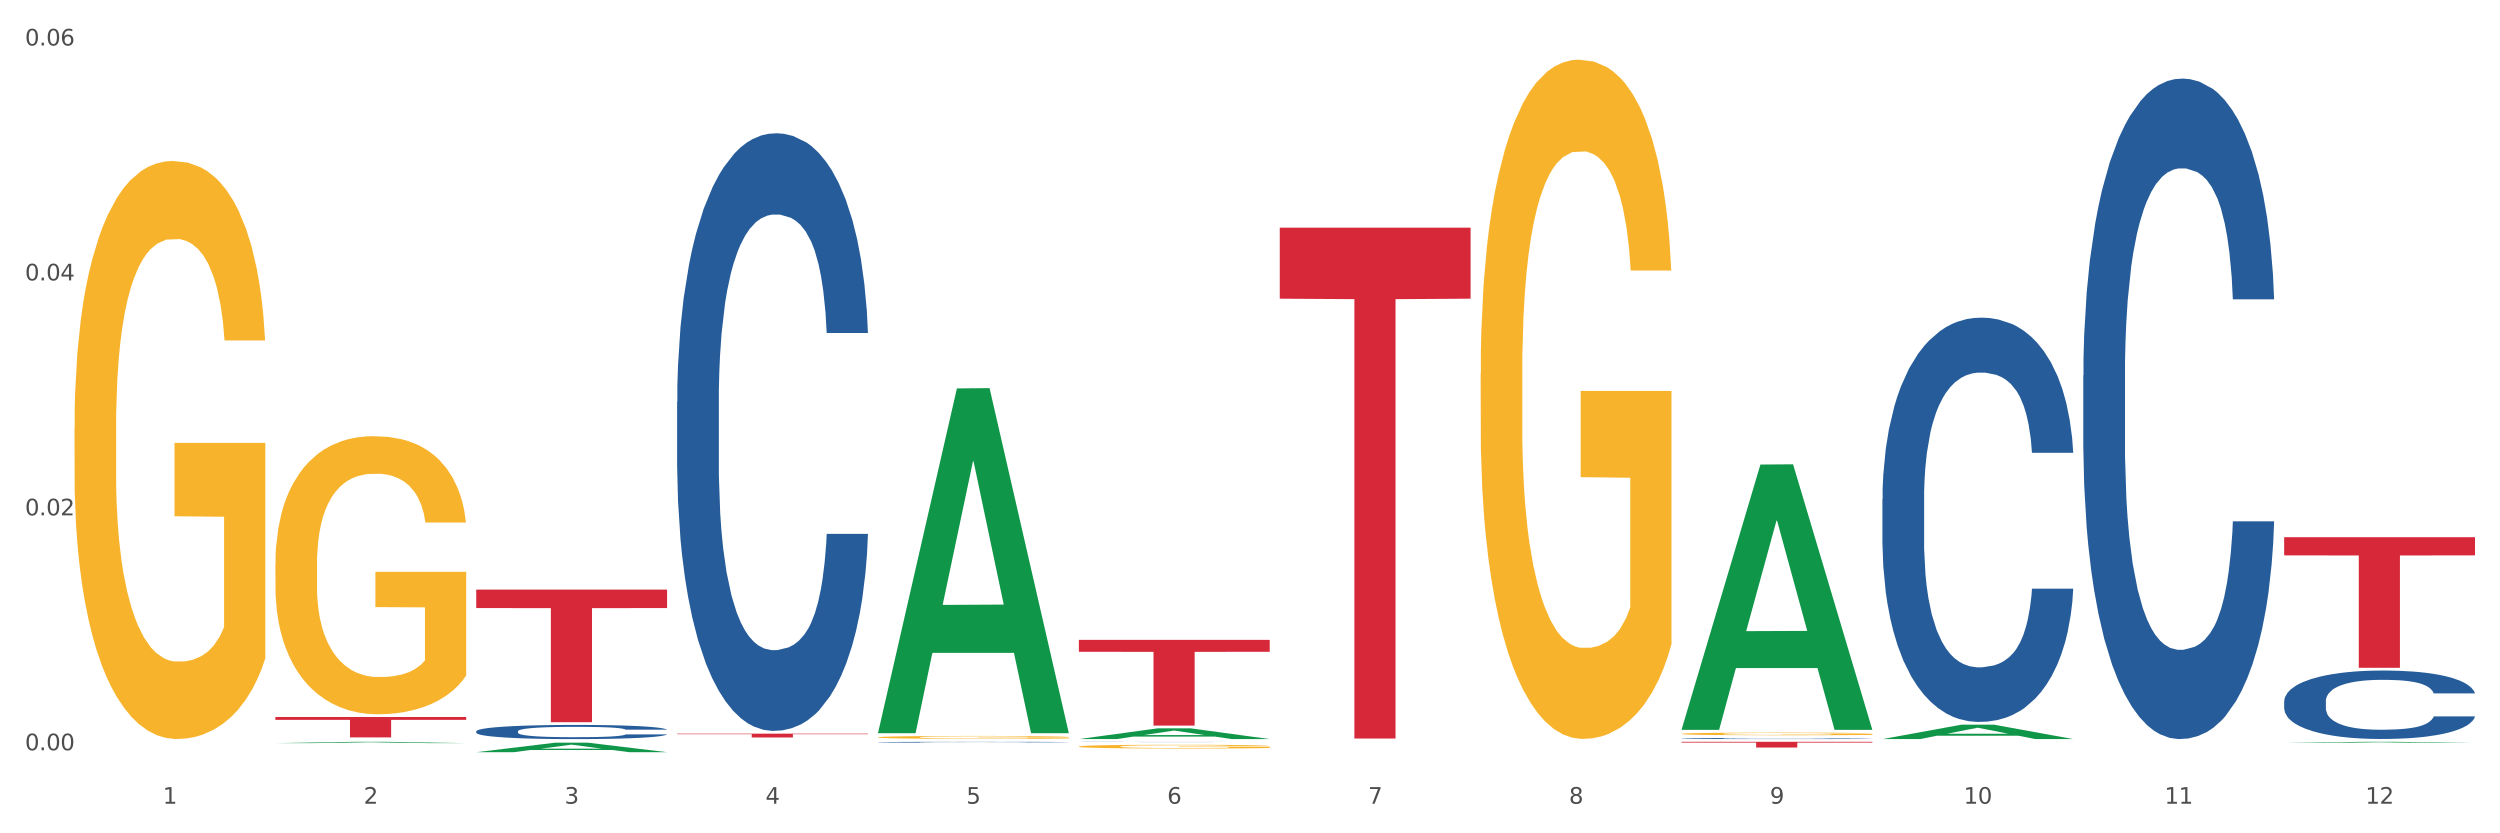 <?xml version="1.0" encoding="utf-8" standalone="no"?>
<!DOCTYPE svg PUBLIC "-//W3C//DTD SVG 1.1//EN"
  "http://www.w3.org/Graphics/SVG/1.1/DTD/svg11.dtd">
<svg xmlns:xlink="http://www.w3.org/1999/xlink" width="1080pt" height="360pt" viewBox="0 0 1080 360" xmlns="http://www.w3.org/2000/svg" version="1.1">
 <rect x="0" y="0" width="1080" height="360" fill="#333333" stroke="none"/>
 <defs>
  <style type="text/css">*{stroke-linejoin: round; stroke-linecap: butt}</style>
 </defs>
 <g id="figure_1">
  <g id="patch_1">
   <path d="M 0 360 
L 1080 360 
L 1080 0 
L 0 0 
z
" style="fill: #ffffff; stroke: #ffffff; stroke-linejoin: miter"/>
  </g>
  <g id="axes_1">
   <g id="matplotlib.axis_1">
    <g id="xtick_1">
     <g id="text_1">
      <!-- 1 -->
      <g style="fill: #4d4d4d" transform="translate(70.342 347.204) scale(0.096 -0.096)">
       <defs>
        <path id="DejaVuSans-31" d="M 794 531 
L 1825 531 
L 1825 4091 
L 703 3866 
L 703 4441 
L 1819 4666 
L 2450 4666 
L 2450 531 
L 3481 531 
L 3481 0 
L 794 0 
L 794 531 
z
" transform="scale(0.016)"/>
       </defs>
       <use xlink:href="#DejaVuSans-31"/>
      </g>
     </g>
    </g>
    <g id="xtick_2">
     <g id="text_2">
      <!-- 2 -->
      <g style="fill: #4d4d4d" transform="translate(157.122 347.204) scale(0.096 -0.096)">
       <defs>
        <path id="DejaVuSans-32" d="M 1228 531 
L 3431 531 
L 3431 0 
L 469 0 
L 469 531 
Q 828 903 1448 1529 
Q 2069 2156 2228 2338 
Q 2531 2678 2651 2914 
Q 2772 3150 2772 3378 
Q 2772 3750 2511 3984 
Q 2250 4219 1831 4219 
Q 1534 4219 1204 4116 
Q 875 4013 500 3803 
L 500 4441 
Q 881 4594 1212 4672 
Q 1544 4750 1819 4750 
Q 2544 4750 2975 4387 
Q 3406 4025 3406 3419 
Q 3406 3131 3298 2873 
Q 3191 2616 2906 2266 
Q 2828 2175 2409 1742 
Q 1991 1309 1228 531 
z
" transform="scale(0.016)"/>
       </defs>
       <use xlink:href="#DejaVuSans-32"/>
      </g>
     </g>
    </g>
    <g id="xtick_3">
     <g id="text_3">
      <!-- 3 -->
      <g style="fill: #4d4d4d" transform="translate(243.902 347.204) scale(0.096 -0.096)">
       <defs>
        <path id="DejaVuSans-33" d="M 2597 2516 
Q 3050 2419 3304 2112 
Q 3559 1806 3559 1356 
Q 3559 666 3084 287 
Q 2609 -91 1734 -91 
Q 1441 -91 1130 -33 
Q 819 25 488 141 
L 488 750 
Q 750 597 1062 519 
Q 1375 441 1716 441 
Q 2309 441 2620 675 
Q 2931 909 2931 1356 
Q 2931 1769 2642 2001 
Q 2353 2234 1838 2234 
L 1294 2234 
L 1294 2753 
L 1863 2753 
Q 2328 2753 2575 2939 
Q 2822 3125 2822 3475 
Q 2822 3834 2567 4026 
Q 2313 4219 1838 4219 
Q 1578 4219 1281 4162 
Q 984 4106 628 3988 
L 628 4550 
Q 988 4650 1302 4700 
Q 1616 4750 1894 4750 
Q 2613 4750 3031 4423 
Q 3450 4097 3450 3541 
Q 3450 3153 3228 2886 
Q 3006 2619 2597 2516 
z
" transform="scale(0.016)"/>
       </defs>
       <use xlink:href="#DejaVuSans-33"/>
      </g>
     </g>
    </g>
    <g id="xtick_4">
     <g id="text_4">
      <!-- 4 -->
      <g style="fill: #4d4d4d" transform="translate(330.683 347.204) scale(0.096 -0.096)">
       <defs>
        <path id="DejaVuSans-34" d="M 2419 4116 
L 825 1625 
L 2419 1625 
L 2419 4116 
z
M 2253 4666 
L 3047 4666 
L 3047 1625 
L 3713 1625 
L 3713 1100 
L 3047 1100 
L 3047 0 
L 2419 0 
L 2419 1100 
L 313 1100 
L 313 1709 
L 2253 4666 
z
" transform="scale(0.016)"/>
       </defs>
       <use xlink:href="#DejaVuSans-34"/>
      </g>
     </g>
    </g>
    <g id="xtick_5">
     <g id="text_5">
      <!-- 5 -->
      <g style="fill: #4d4d4d" transform="translate(417.463 347.204) scale(0.096 -0.096)">
       <defs>
        <path id="DejaVuSans-35" d="M 691 4666 
L 3169 4666 
L 3169 4134 
L 1269 4134 
L 1269 2991 
Q 1406 3038 1543 3061 
Q 1681 3084 1819 3084 
Q 2600 3084 3056 2656 
Q 3513 2228 3513 1497 
Q 3513 744 3044 326 
Q 2575 -91 1722 -91 
Q 1428 -91 1123 -41 
Q 819 9 494 109 
L 494 744 
Q 775 591 1075 516 
Q 1375 441 1709 441 
Q 2250 441 2565 725 
Q 2881 1009 2881 1497 
Q 2881 1984 2565 2268 
Q 2250 2553 1709 2553 
Q 1456 2553 1204 2497 
Q 953 2441 691 2322 
L 691 4666 
z
" transform="scale(0.016)"/>
       </defs>
       <use xlink:href="#DejaVuSans-35"/>
      </g>
     </g>
    </g>
    <g id="xtick_6">
     <g id="text_6">
      <!-- 6 -->
      <g style="fill: #4d4d4d" transform="translate(504.243 347.204) scale(0.096 -0.096)">
       <defs>
        <path id="DejaVuSans-36" d="M 2113 2584 
Q 1688 2584 1439 2293 
Q 1191 2003 1191 1497 
Q 1191 994 1439 701 
Q 1688 409 2113 409 
Q 2538 409 2786 701 
Q 3034 994 3034 1497 
Q 3034 2003 2786 2293 
Q 2538 2584 2113 2584 
z
M 3366 4563 
L 3366 3988 
Q 3128 4100 2886 4159 
Q 2644 4219 2406 4219 
Q 1781 4219 1451 3797 
Q 1122 3375 1075 2522 
Q 1259 2794 1537 2939 
Q 1816 3084 2150 3084 
Q 2853 3084 3261 2657 
Q 3669 2231 3669 1497 
Q 3669 778 3244 343 
Q 2819 -91 2113 -91 
Q 1303 -91 875 529 
Q 447 1150 447 2328 
Q 447 3434 972 4092 
Q 1497 4750 2381 4750 
Q 2619 4750 2861 4703 
Q 3103 4656 3366 4563 
z
" transform="scale(0.016)"/>
       </defs>
       <use xlink:href="#DejaVuSans-36"/>
      </g>
     </g>
    </g>
    <g id="xtick_7">
     <g id="text_7">
      <!-- 7 -->
      <g style="fill: #4d4d4d" transform="translate(591.024 347.204) scale(0.096 -0.096)">
       <defs>
        <path id="DejaVuSans-37" d="M 525 4666 
L 3525 4666 
L 3525 4397 
L 1831 0 
L 1172 0 
L 2766 4134 
L 525 4134 
L 525 4666 
z
" transform="scale(0.016)"/>
       </defs>
       <use xlink:href="#DejaVuSans-37"/>
      </g>
     </g>
    </g>
    <g id="xtick_8">
     <g id="text_8">
      <!-- 8 -->
      <g style="fill: #4d4d4d" transform="translate(677.804 347.204) scale(0.096 -0.096)">
       <defs>
        <path id="DejaVuSans-38" d="M 2034 2216 
Q 1584 2216 1326 1975 
Q 1069 1734 1069 1313 
Q 1069 891 1326 650 
Q 1584 409 2034 409 
Q 2484 409 2743 651 
Q 3003 894 3003 1313 
Q 3003 1734 2745 1975 
Q 2488 2216 2034 2216 
z
M 1403 2484 
Q 997 2584 770 2862 
Q 544 3141 544 3541 
Q 544 4100 942 4425 
Q 1341 4750 2034 4750 
Q 2731 4750 3128 4425 
Q 3525 4100 3525 3541 
Q 3525 3141 3298 2862 
Q 3072 2584 2669 2484 
Q 3125 2378 3379 2068 
Q 3634 1759 3634 1313 
Q 3634 634 3220 271 
Q 2806 -91 2034 -91 
Q 1263 -91 848 271 
Q 434 634 434 1313 
Q 434 1759 690 2068 
Q 947 2378 1403 2484 
z
M 1172 3481 
Q 1172 3119 1398 2916 
Q 1625 2713 2034 2713 
Q 2441 2713 2670 2916 
Q 2900 3119 2900 3481 
Q 2900 3844 2670 4047 
Q 2441 4250 2034 4250 
Q 1625 4250 1398 4047 
Q 1172 3844 1172 3481 
z
" transform="scale(0.016)"/>
       </defs>
       <use xlink:href="#DejaVuSans-38"/>
      </g>
     </g>
    </g>
    <g id="xtick_9">
     <g id="text_9">
      <!-- 9 -->
      <g style="fill: #4d4d4d" transform="translate(764.584 347.204) scale(0.096 -0.096)">
       <defs>
        <path id="DejaVuSans-39" d="M 703 97 
L 703 672 
Q 941 559 1184 500 
Q 1428 441 1663 441 
Q 2288 441 2617 861 
Q 2947 1281 2994 2138 
Q 2813 1869 2534 1725 
Q 2256 1581 1919 1581 
Q 1219 1581 811 2004 
Q 403 2428 403 3163 
Q 403 3881 828 4315 
Q 1253 4750 1959 4750 
Q 2769 4750 3195 4129 
Q 3622 3509 3622 2328 
Q 3622 1225 3098 567 
Q 2575 -91 1691 -91 
Q 1453 -91 1209 -44 
Q 966 3 703 97 
z
M 1959 2075 
Q 2384 2075 2632 2365 
Q 2881 2656 2881 3163 
Q 2881 3666 2632 3958 
Q 2384 4250 1959 4250 
Q 1534 4250 1286 3958 
Q 1038 3666 1038 3163 
Q 1038 2656 1286 2365 
Q 1534 2075 1959 2075 
z
" transform="scale(0.016)"/>
       </defs>
       <use xlink:href="#DejaVuSans-39"/>
      </g>
     </g>
    </g>
    <g id="xtick_10">
     <g id="text_10">
      <!-- 10 -->
      <g style="fill: #4d4d4d" transform="translate(848.311 347.204) scale(0.096 -0.096)">
       <defs>
        <path id="DejaVuSans-30" d="M 2034 4250 
Q 1547 4250 1301 3770 
Q 1056 3291 1056 2328 
Q 1056 1369 1301 889 
Q 1547 409 2034 409 
Q 2525 409 2770 889 
Q 3016 1369 3016 2328 
Q 3016 3291 2770 3770 
Q 2525 4250 2034 4250 
z
M 2034 4750 
Q 2819 4750 3233 4129 
Q 3647 3509 3647 2328 
Q 3647 1150 3233 529 
Q 2819 -91 2034 -91 
Q 1250 -91 836 529 
Q 422 1150 422 2328 
Q 422 3509 836 4129 
Q 1250 4750 2034 4750 
z
" transform="scale(0.016)"/>
       </defs>
       <use xlink:href="#DejaVuSans-31"/>
       <use xlink:href="#DejaVuSans-30" transform="translate(63.623 0)"/>
      </g>
     </g>
    </g>
    <g id="xtick_11">
     <g id="text_11">
      <!-- 11 -->
      <g style="fill: #4d4d4d" transform="translate(935.091 347.204) scale(0.096 -0.096)">
       <use xlink:href="#DejaVuSans-31"/>
       <use xlink:href="#DejaVuSans-31" transform="translate(63.623 0)"/>
      </g>
     </g>
    </g>
    <g id="xtick_12">
     <g id="text_12">
      <!-- 12 -->
      <g style="fill: #4d4d4d" transform="translate(1021.871 347.204) scale(0.096 -0.096)">
       <use xlink:href="#DejaVuSans-31"/>
       <use xlink:href="#DejaVuSans-32" transform="translate(63.623 0)"/>
      </g>
     </g>
    </g>
    <g id="xtick_13"/>
    <g id="xtick_14"/>
    <g id="xtick_15"/>
    <g id="xtick_16"/>
    <g id="xtick_17"/>
    <g id="xtick_18"/>
    <g id="xtick_19"/>
    <g id="xtick_20"/>
    <g id="xtick_21"/>
    <g id="xtick_22"/>
    <g id="xtick_23"/>
   </g>
   <g id="matplotlib.axis_2">
    <g id="ytick_1">
     <g id="text_13">
      <!-- 0.00 -->
      <g style="fill: #4d4d4d" transform="translate(10.8 324.116) scale(0.096 -0.096)">
       <defs>
        <path id="DejaVuSans-2e" d="M 684 794 
L 1344 794 
L 1344 0 
L 684 0 
L 684 794 
z
" transform="scale(0.016)"/>
       </defs>
       <use xlink:href="#DejaVuSans-30"/>
       <use xlink:href="#DejaVuSans-2e" transform="translate(63.623 0)"/>
       <use xlink:href="#DejaVuSans-30" transform="translate(95.41 0)"/>
       <use xlink:href="#DejaVuSans-30" transform="translate(159.033 0)"/>
      </g>
     </g>
    </g>
    <g id="ytick_2">
     <g id="text_14">
      <!-- 0.02 -->
      <g style="fill: #4d4d4d" transform="translate(10.8 222.627) scale(0.096 -0.096)">
       <use xlink:href="#DejaVuSans-30"/>
       <use xlink:href="#DejaVuSans-2e" transform="translate(63.623 0)"/>
       <use xlink:href="#DejaVuSans-30" transform="translate(95.41 0)"/>
       <use xlink:href="#DejaVuSans-32" transform="translate(159.033 0)"/>
      </g>
     </g>
    </g>
    <g id="ytick_3">
     <g id="text_15">
      <!-- 0.04 -->
      <g style="fill: #4d4d4d" transform="translate(10.8 121.139) scale(0.096 -0.096)">
       <use xlink:href="#DejaVuSans-30"/>
       <use xlink:href="#DejaVuSans-2e" transform="translate(63.623 0)"/>
       <use xlink:href="#DejaVuSans-30" transform="translate(95.41 0)"/>
       <use xlink:href="#DejaVuSans-34" transform="translate(159.033 0)"/>
      </g>
     </g>
    </g>
    <g id="ytick_4">
     <g id="text_16">
      <!-- 0.06 -->
      <g style="fill: #4d4d4d" transform="translate(10.8 19.65) scale(0.096 -0.096)">
       <use xlink:href="#DejaVuSans-30"/>
       <use xlink:href="#DejaVuSans-2e" transform="translate(63.623 0)"/>
       <use xlink:href="#DejaVuSans-30" transform="translate(95.41 0)"/>
       <use xlink:href="#DejaVuSans-36" transform="translate(159.033 0)"/>
      </g>
     </g>
    </g>
    <g id="ytick_5"/>
    <g id="ytick_6"/>
    <g id="ytick_7"/>
   </g>
   <g id="PolyCollection_1">
    <path d="M 118.955 321.032 
L 119.04 321.032 
L 153.037 320.47 
L 167.145 320.469 
L 201.397 321.034 
L 185.078 321.034 
L 177.684 320.902 
L 142.583 320.902 
L 142.328 320.904 
L 135.189 321.034 
L 118.955 321.034 
L 118.955 321.032 
L 147.002 320.824 
L 173.265 320.823 
L 160.261 320.589 
L 160.091 320.588 
L 159.921 320.59 
L 146.917 320.823 
L 147.002 320.824 
L 118.955 321.032 
z
" clip-path="url(#p28678c9bb7)" style="fill: #109648"/>
    <path d="M 466.077 322.489 
L 466.174 322.487 
L 466.174 322.434 
L 466.369 322.388 
L 467.342 322.277 
L 468.802 322.185 
L 469.873 322.136 
L 470.943 322.096 
L 472.209 322.056 
L 473.766 322.015 
L 476.589 321.954 
L 478.341 321.923 
L 480.482 321.891 
L 484.375 321.843 
L 487.198 321.817 
L 490.118 321.794 
L 494.887 321.768 
L 498.002 321.756 
L 501.311 321.747 
L 505.302 321.741 
L 508.319 321.74 
L 514.938 321.744 
L 520.583 321.757 
L 523.309 321.768 
L 526.813 321.785 
L 528.662 321.797 
L 531.679 321.821 
L 534.794 321.852 
L 536.935 321.879 
L 540.147 321.929 
L 542.581 321.979 
L 544.819 322.042 
L 545.987 322.085 
L 546.863 322.125 
L 547.642 322.171 
L 548.421 322.243 
L 530.901 322.243 
L 530.219 322.191 
L 529.149 322.142 
L 527.591 322.095 
L 526.229 322.065 
L 523.893 322.028 
L 521.751 322.005 
L 519.513 321.987 
L 516.787 321.972 
L 514.646 321.965 
L 511.629 321.959 
L 505.691 321.96 
L 501.701 321.972 
L 498.975 321.987 
L 497.223 322 
L 495.666 322.015 
L 493.914 322.036 
L 491.87 322.067 
L 490.41 322.095 
L 488.95 322.131 
L 487.782 322.166 
L 486.711 322.208 
L 485.835 322.252 
L 485.154 322.298 
L 484.57 322.354 
L 484.083 322.447 
L 484.083 322.65 
L 484.278 322.696 
L 484.765 322.757 
L 485.349 322.803 
L 486.322 322.858 
L 487.198 322.895 
L 488.853 322.948 
L 490.702 322.993 
L 492.162 323.021 
L 493.622 323.044 
L 496.153 323.077 
L 498.975 323.104 
L 501.409 323.12 
L 504.718 323.135 
L 506.957 323.141 
L 508.903 323.144 
L 513.673 323.144 
L 517.079 323.139 
L 520.875 323.129 
L 523.795 323.115 
L 526.229 323.099 
L 528.954 323.072 
L 530.706 323.047 
L 530.706 322.738 
L 509.293 322.736 
L 509.293 322.53 
L 548.518 322.53 
L 548.518 323.135 
L 546.863 323.166 
L 545.014 323.194 
L 543.067 323.219 
L 540.147 323.25 
L 536.643 323.28 
L 533.529 323.301 
L 530.219 323.318 
L 526.326 323.335 
L 521.265 323.349 
L 518.15 323.355 
L 514.257 323.36 
L 509.682 323.361 
L 505.691 323.358 
L 501.798 323.351 
L 497.71 323.338 
L 493.719 323.318 
L 490.702 323.299 
L 487.685 323.275 
L 484.473 323.244 
L 481.942 323.215 
L 479.995 323.188 
L 477.854 323.154 
L 475.518 323.11 
L 473.766 323.07 
L 472.209 323.028 
L 470.554 322.975 
L 469.386 322.929 
L 468.218 322.871 
L 467.537 322.828 
L 466.758 322.761 
L 466.174 322.668 
L 466.077 322.489 
z
" clip-path="url(#p28678c9bb7)" style="fill: #f7b32b"/>
    <path d="M 639.637 161.369 
L 639.735 161.101 
L 639.735 151.452 
L 639.929 143.144 
L 640.903 123.044 
L 642.363 106.428 
L 643.433 97.584 
L 644.504 90.348 
L 645.769 83.112 
L 647.327 75.608 
L 650.149 64.62 
L 651.901 58.992 
L 654.043 53.096 
L 657.936 44.52 
L 660.759 39.696 
L 663.679 35.676 
L 668.448 30.852 
L 671.563 28.708 
L 674.872 27.1 
L 678.863 26.028 
L 681.88 25.759 
L 688.499 26.564 
L 694.144 28.976 
L 696.869 30.852 
L 700.373 34.068 
L 702.223 36.212 
L 705.24 40.5 
L 708.355 46.128 
L 710.496 50.952 
L 713.708 60.064 
L 716.141 69.176 
L 718.38 80.432 
L 719.548 88.204 
L 720.424 95.44 
L 721.203 103.748 
L 721.981 116.88 
L 704.461 116.88 
L 703.78 107.5 
L 702.709 98.656 
L 701.152 90.08 
L 699.789 84.72 
L 697.453 78.02 
L 695.312 73.732 
L 693.073 70.516 
L 690.348 67.836 
L 688.207 66.496 
L 685.189 65.424 
L 679.252 65.692 
L 675.261 67.836 
L 672.536 70.516 
L 670.784 72.928 
L 669.227 75.608 
L 667.475 79.36 
L 665.431 84.988 
L 663.971 90.08 
L 662.511 96.512 
L 661.343 102.944 
L 660.272 110.448 
L 659.396 118.488 
L 658.715 126.796 
L 658.131 136.98 
L 657.644 153.864 
L 657.644 190.581 
L 657.839 198.889 
L 658.325 209.877 
L 658.909 218.185 
L 659.883 228.101 
L 660.759 234.801 
L 662.413 244.449 
L 664.263 252.489 
L 665.723 257.581 
L 667.183 261.869 
L 669.713 267.765 
L 672.536 272.589 
L 674.969 275.537 
L 678.279 278.217 
L 680.517 279.289 
L 682.464 279.825 
L 687.233 279.825 
L 690.64 279.021 
L 694.436 277.145 
L 697.356 274.733 
L 699.789 271.785 
L 702.515 266.961 
L 704.267 262.405 
L 704.267 206.393 
L 682.853 206.125 
L 682.853 168.873 
L 722.079 168.873 
L 722.079 278.217 
L 720.424 283.846 
L 718.575 288.938 
L 716.628 293.494 
L 713.708 299.122 
L 710.204 304.482 
L 707.089 308.234 
L 703.78 311.45 
L 699.887 314.398 
L 694.825 317.078 
L 691.711 318.15 
L 687.817 318.954 
L 683.243 319.222 
L 679.252 318.686 
L 675.359 317.346 
L 671.271 314.934 
L 667.28 311.45 
L 664.263 307.966 
L 661.245 303.678 
L 658.033 298.05 
L 655.503 292.69 
L 653.556 287.866 
L 651.415 281.701 
L 649.079 273.661 
L 647.327 266.425 
L 645.769 258.921 
L 644.115 249.273 
L 642.947 240.965 
L 641.779 230.513 
L 641.097 222.741 
L 640.319 210.681 
L 639.735 193.797 
L 639.637 161.369 
z
" clip-path="url(#p28678c9bb7)" style="fill: #f7b32b"/>
    <path d="M 726.418 317.018 
L 726.515 317.017 
L 726.515 316.98 
L 726.71 316.948 
L 727.683 316.871 
L 729.143 316.806 
L 730.214 316.772 
L 731.284 316.744 
L 732.55 316.717 
L 734.107 316.688 
L 736.93 316.645 
L 738.682 316.623 
L 740.823 316.601 
L 744.716 316.568 
L 747.539 316.549 
L 750.459 316.533 
L 755.228 316.515 
L 758.343 316.507 
L 761.652 316.5 
L 765.643 316.496 
L 768.66 316.495 
L 775.279 316.498 
L 780.924 316.508 
L 783.65 316.515 
L 787.154 316.527 
L 789.003 316.536 
L 792.02 316.552 
L 795.135 316.574 
L 797.276 316.592 
L 800.488 316.628 
L 802.922 316.663 
L 805.16 316.706 
L 806.328 316.736 
L 807.204 316.764 
L 807.983 316.796 
L 808.762 316.847 
L 791.242 316.847 
L 790.56 316.811 
L 789.49 316.776 
L 787.932 316.743 
L 786.57 316.723 
L 784.234 316.697 
L 782.092 316.68 
L 779.854 316.668 
L 777.128 316.658 
L 774.987 316.652 
L 771.97 316.648 
L 766.032 316.649 
L 762.042 316.658 
L 759.316 316.668 
L 757.564 316.677 
L 756.007 316.688 
L 754.255 316.702 
L 752.211 316.724 
L 750.751 316.743 
L 749.291 316.768 
L 748.123 316.793 
L 747.052 316.822 
L 746.176 316.853 
L 745.495 316.885 
L 744.911 316.924 
L 744.424 316.99 
L 744.424 317.131 
L 744.619 317.163 
L 745.106 317.206 
L 745.69 317.238 
L 746.663 317.276 
L 747.539 317.302 
L 749.194 317.339 
L 751.043 317.37 
L 752.503 317.39 
L 753.963 317.406 
L 756.494 317.429 
L 759.316 317.448 
L 761.75 317.459 
L 765.059 317.469 
L 767.298 317.473 
L 769.244 317.476 
L 774.014 317.476 
L 777.42 317.472 
L 781.216 317.465 
L 784.136 317.456 
L 786.57 317.445 
L 789.295 317.426 
L 791.047 317.408 
L 791.047 317.192 
L 769.634 317.191 
L 769.634 317.047 
L 808.859 317.047 
L 808.859 317.469 
L 807.204 317.491 
L 805.355 317.511 
L 803.408 317.528 
L 800.488 317.55 
L 796.984 317.571 
L 793.87 317.585 
L 790.56 317.598 
L 786.667 317.609 
L 781.606 317.619 
L 778.491 317.623 
L 774.598 317.627 
L 770.023 317.628 
L 766.032 317.625 
L 762.139 317.62 
L 758.051 317.611 
L 754.06 317.598 
L 751.043 317.584 
L 748.026 317.568 
L 744.814 317.546 
L 742.283 317.525 
L 740.336 317.507 
L 738.195 317.483 
L 735.859 317.452 
L 734.107 317.424 
L 732.55 317.395 
L 730.895 317.358 
L 729.727 317.326 
L 728.559 317.285 
L 727.878 317.255 
L 727.099 317.209 
L 726.515 317.144 
L 726.418 317.018 
z
" clip-path="url(#p28678c9bb7)" style="fill: #f7b32b"/>
    <path d="M 986.759 232.077 
L 1069.2 232.077 
L 1069.2 239.917 
L 1036.77 239.97 
L 1036.77 288.494 
L 1018.993 288.494 
L 1018.993 239.97 
L 986.759 239.917 
L 986.759 232.13 
L 986.759 232.077 
z
" clip-path="url(#p28678c9bb7)" style="fill: #d62839"/>
    <path d="M 552.857 98.363 
L 635.298 98.363 
L 635.298 129.031 
L 602.869 129.238 
L 602.869 319.045 
L 585.091 319.045 
L 585.091 129.238 
L 552.857 129.031 
L 552.857 98.571 
L 552.857 98.363 
z
" clip-path="url(#p28678c9bb7)" style="fill: #d62839"/>
    <path d="M 466.077 276.426 
L 548.518 276.426 
L 548.518 281.572 
L 516.088 281.607 
L 516.088 313.453 
L 498.311 313.453 
L 498.311 281.607 
L 466.077 281.572 
L 466.077 276.461 
L 466.077 276.426 
z
" clip-path="url(#p28678c9bb7)" style="fill: #d62839"/>
    <path d="M 292.516 316.938 
L 374.957 316.938 
L 374.957 317.167 
L 342.528 317.168 
L 342.528 318.584 
L 324.75 318.584 
L 324.75 317.168 
L 292.516 317.167 
L 292.516 316.94 
L 292.516 316.938 
z
" clip-path="url(#p28678c9bb7)" style="fill: #d62839"/>
    <path d="M 205.736 254.713 
L 288.177 254.713 
L 288.177 262.673 
L 255.747 262.727 
L 255.747 311.99 
L 237.97 311.99 
L 237.97 262.727 
L 205.736 262.673 
L 205.736 254.767 
L 205.736 254.713 
z
" clip-path="url(#p28678c9bb7)" style="fill: #d62839"/>
    <path d="M 379.296 318.51 
L 379.394 318.509 
L 379.394 318.468 
L 379.588 318.432 
L 380.562 318.347 
L 382.022 318.276 
L 383.092 318.238 
L 384.163 318.207 
L 385.428 318.176 
L 386.986 318.144 
L 389.808 318.097 
L 391.56 318.073 
L 393.702 318.048 
L 397.595 318.011 
L 400.418 317.991 
L 403.338 317.973 
L 408.107 317.953 
L 411.222 317.944 
L 414.531 317.937 
L 418.522 317.932 
L 421.539 317.931 
L 428.158 317.934 
L 433.803 317.945 
L 436.528 317.953 
L 440.032 317.966 
L 441.882 317.976 
L 444.899 317.994 
L 448.014 318.018 
L 450.155 318.039 
L 453.367 318.078 
L 455.8 318.116 
L 458.039 318.165 
L 459.207 318.198 
L 460.083 318.229 
L 460.862 318.264 
L 461.64 318.32 
L 444.12 318.32 
L 443.439 318.28 
L 442.368 318.242 
L 440.811 318.206 
L 439.448 318.183 
L 437.112 318.154 
L 434.971 318.136 
L 432.732 318.122 
L 430.007 318.111 
L 427.866 318.105 
L 424.848 318.1 
L 418.911 318.102 
L 414.92 318.111 
L 412.195 318.122 
L 410.443 318.132 
L 408.886 318.144 
L 407.134 318.16 
L 405.09 318.184 
L 403.63 318.206 
L 402.17 318.233 
L 401.002 318.261 
L 399.931 318.293 
L 399.055 318.327 
L 398.374 318.363 
L 397.79 318.406 
L 397.303 318.478 
L 397.303 318.635 
L 397.498 318.671 
L 397.984 318.717 
L 398.568 318.753 
L 399.542 318.795 
L 400.418 318.824 
L 402.072 318.865 
L 403.922 318.899 
L 405.382 318.921 
L 406.842 318.94 
L 409.372 318.965 
L 412.195 318.985 
L 414.628 318.998 
L 417.938 319.009 
L 420.176 319.014 
L 422.123 319.016 
L 426.892 319.016 
L 430.299 319.013 
L 434.095 319.005 
L 437.015 318.994 
L 439.448 318.982 
L 442.174 318.961 
L 443.926 318.942 
L 443.926 318.703 
L 422.512 318.701 
L 422.512 318.542 
L 461.738 318.542 
L 461.738 319.009 
L 460.083 319.033 
L 458.234 319.055 
L 456.287 319.075 
L 453.367 319.099 
L 449.863 319.122 
L 446.748 319.138 
L 443.439 319.151 
L 439.546 319.164 
L 434.484 319.175 
L 431.37 319.18 
L 427.476 319.183 
L 422.902 319.185 
L 418.911 319.182 
L 415.018 319.177 
L 410.93 319.166 
L 406.939 319.151 
L 403.922 319.136 
L 400.904 319.118 
L 397.692 319.094 
L 395.162 319.071 
L 393.215 319.051 
L 391.074 319.024 
L 388.738 318.99 
L 386.986 318.959 
L 385.428 318.927 
L 383.774 318.886 
L 382.606 318.85 
L 381.438 318.806 
L 380.756 318.772 
L 379.978 318.721 
L 379.394 318.649 
L 379.296 318.51 
z
" clip-path="url(#p28678c9bb7)" style="fill: #f7b32b"/>
    <path d="M 118.955 309.751 
L 201.397 309.751 
L 201.397 310.976 
L 168.967 310.985 
L 168.967 318.57 
L 151.189 318.57 
L 151.189 310.985 
L 118.955 310.976 
L 118.955 309.759 
L 118.955 309.751 
z
" clip-path="url(#p28678c9bb7)" style="fill: #d62839"/>
    <path d="M 205.736 315.919 
L 205.833 315.914 
L 205.833 315.757 
L 206.125 315.545 
L 207.197 315.153 
L 208.562 314.857 
L 210.9 314.511 
L 212.167 314.365 
L 213.824 314.203 
L 217.235 313.94 
L 221.133 313.717 
L 223.861 313.594 
L 225.907 313.515 
L 230.488 313.376 
L 233.119 313.314 
L 235.847 313.264 
L 238.186 313.23 
L 242.084 313.191 
L 245.202 313.174 
L 248.808 313.169 
L 251.829 313.174 
L 255.824 313.197 
L 261.671 313.264 
L 263.912 313.303 
L 266.933 313.37 
L 270.052 313.46 
L 272.585 313.549 
L 275.509 313.678 
L 278.53 313.845 
L 281.453 314.058 
L 283.499 314.253 
L 285.156 314.46 
L 286.618 314.712 
L 287.69 314.986 
L 288.177 315.215 
L 270.344 315.215 
L 269.857 315.008 
L 268.882 314.784 
L 267.908 314.634 
L 266.836 314.511 
L 265.179 314.371 
L 263.717 314.281 
L 261.281 314.175 
L 259.04 314.108 
L 257.188 314.069 
L 254.947 314.035 
L 250.172 314.002 
L 246.761 314.002 
L 244.618 314.013 
L 241.986 314.041 
L 239.745 314.08 
L 237.114 314.147 
L 235.068 314.22 
L 233.021 314.315 
L 231.852 314.382 
L 230.098 314.505 
L 228.928 314.606 
L 227.369 314.779 
L 226.492 314.902 
L 224.933 315.22 
L 224.251 315.455 
L 223.959 315.617 
L 223.764 315.796 
L 223.764 316.668 
L 224.348 317.06 
L 224.836 317.227 
L 225.615 317.417 
L 227.077 317.663 
L 229.221 317.904 
L 231.462 318.077 
L 233.314 318.183 
L 235.068 318.262 
L 236.822 318.323 
L 238.966 318.379 
L 240.72 318.413 
L 243.351 318.446 
L 246.469 318.463 
L 248.905 318.463 
L 253.875 318.435 
L 256.116 318.407 
L 258.26 318.368 
L 260.599 318.306 
L 262.451 318.239 
L 263.523 318.189 
L 265.277 318.083 
L 266.641 317.971 
L 267.81 317.842 
L 268.59 317.731 
L 269.467 317.563 
L 270.149 317.373 
L 270.344 317.272 
L 288.177 317.272 
L 287.787 317.473 
L 287.105 317.669 
L 285.741 317.932 
L 284.669 318.083 
L 283.012 318.267 
L 281.258 318.424 
L 278.822 318.597 
L 276.581 318.726 
L 274.242 318.837 
L 271.708 318.938 
L 267.128 319.078 
L 265.472 319.117 
L 261.963 319.184 
L 259.235 319.223 
L 255.239 319.262 
L 251.147 319.285 
L 246.859 319.29 
L 243.058 319.279 
L 238.868 319.246 
L 236.237 319.212 
L 233.314 319.162 
L 229.903 319.083 
L 226.687 318.988 
L 223.666 318.877 
L 220.84 318.748 
L 218.209 318.603 
L 214.798 318.362 
L 212.265 318.127 
L 210.413 317.909 
L 209.146 317.725 
L 207.88 317.49 
L 207.197 317.328 
L 206.125 316.937 
L 205.736 316.573 
L 205.736 315.919 
z
" clip-path="url(#p28678c9bb7)" style="fill: #255c99"/>
    <path d="M 292.516 173.577 
L 292.613 173.341 
L 292.613 166.739 
L 292.906 157.779 
L 293.978 141.273 
L 295.342 128.776 
L 297.681 114.157 
L 298.948 108.027 
L 300.604 101.189 
L 304.015 90.106 
L 307.913 80.675 
L 310.641 75.487 
L 312.688 72.186 
L 317.268 66.291 
L 319.899 63.698 
L 322.628 61.576 
L 324.966 60.161 
L 328.864 58.51 
L 331.983 57.803 
L 335.588 57.567 
L 338.609 57.803 
L 342.604 58.746 
L 348.451 61.576 
L 350.693 63.226 
L 353.714 66.056 
L 356.832 69.828 
L 359.366 73.601 
L 362.289 79.024 
L 365.31 86.098 
L 368.233 95.058 
L 370.28 103.311 
L 371.936 112.035 
L 373.398 122.646 
L 374.47 134.199 
L 374.957 143.867 
L 357.124 143.867 
L 356.637 135.143 
L 355.663 125.711 
L 354.688 119.345 
L 353.616 114.157 
L 351.96 108.262 
L 350.498 104.49 
L 348.062 100.01 
L 345.82 97.18 
L 343.969 95.53 
L 341.727 94.115 
L 336.952 92.7 
L 333.542 92.7 
L 331.398 93.172 
L 328.767 94.351 
L 326.525 96.001 
L 323.894 98.831 
L 321.848 101.896 
L 319.802 105.904 
L 318.632 108.734 
L 316.878 113.921 
L 315.709 118.166 
L 314.15 125.475 
L 313.273 130.663 
L 311.713 144.103 
L 311.031 154.006 
L 310.739 160.844 
L 310.544 168.389 
L 310.544 205.173 
L 311.129 221.678 
L 311.616 228.752 
L 312.395 236.769 
L 313.857 247.144 
L 316.001 257.283 
L 318.242 264.592 
L 320.094 269.072 
L 321.848 272.374 
L 323.602 274.967 
L 325.746 277.325 
L 327.5 278.74 
L 330.131 280.155 
L 333.249 280.862 
L 335.686 280.862 
L 340.655 279.683 
L 342.897 278.504 
L 345.041 276.854 
L 347.379 274.26 
L 349.231 271.43 
L 350.303 269.308 
L 352.057 264.828 
L 353.421 260.112 
L 354.591 254.689 
L 355.37 249.973 
L 356.247 242.9 
L 356.929 234.883 
L 357.124 230.638 
L 374.957 230.638 
L 374.568 239.127 
L 373.885 247.38 
L 372.521 258.462 
L 371.449 264.828 
L 369.793 272.609 
L 368.038 279.212 
L 365.602 286.521 
L 363.361 291.944 
L 361.022 296.66 
L 358.489 300.904 
L 353.908 306.799 
L 352.252 308.45 
L 348.744 311.279 
L 346.015 312.93 
L 342.02 314.58 
L 337.927 315.523 
L 333.639 315.759 
L 329.839 315.288 
L 325.648 313.873 
L 323.017 312.458 
L 320.094 310.336 
L 316.683 307.035 
L 313.467 303.026 
L 310.447 298.311 
L 307.621 292.887 
L 304.989 286.757 
L 301.579 276.618 
L 299.045 266.715 
L 297.194 257.519 
L 295.927 249.738 
L 294.66 239.834 
L 293.978 232.996 
L 292.906 216.491 
L 292.516 201.164 
L 292.516 173.577 
z
" clip-path="url(#p28678c9bb7)" style="fill: #255c99"/>
    <path d="M 379.296 320.636 
L 379.394 320.636 
L 379.394 320.626 
L 379.686 320.613 
L 380.758 320.59 
L 382.122 320.572 
L 384.461 320.55 
L 385.728 320.542 
L 387.385 320.532 
L 390.795 320.516 
L 394.693 320.502 
L 397.422 320.495 
L 399.468 320.49 
L 404.048 320.482 
L 406.679 320.478 
L 409.408 320.475 
L 411.747 320.473 
L 415.645 320.47 
L 418.763 320.469 
L 422.369 320.469 
L 425.389 320.469 
L 429.385 320.471 
L 435.232 320.475 
L 437.473 320.477 
L 440.494 320.481 
L 443.612 320.487 
L 446.146 320.492 
L 449.069 320.5 
L 452.09 320.51 
L 455.014 320.523 
L 457.06 320.535 
L 458.717 320.547 
L 460.178 320.563 
L 461.25 320.579 
L 461.738 320.593 
L 443.905 320.593 
L 443.417 320.581 
L 442.443 320.567 
L 441.468 320.558 
L 440.396 320.55 
L 438.74 320.542 
L 437.278 320.537 
L 434.842 320.53 
L 432.601 320.526 
L 430.749 320.524 
L 428.508 320.522 
L 423.733 320.52 
L 420.322 320.52 
L 418.178 320.52 
L 415.547 320.522 
L 413.306 320.524 
L 410.675 320.528 
L 408.628 320.533 
L 406.582 320.539 
L 405.413 320.543 
L 403.658 320.55 
L 402.489 320.556 
L 400.93 320.567 
L 400.053 320.574 
L 398.494 320.594 
L 397.812 320.608 
L 397.519 320.618 
L 397.324 320.629 
L 397.324 320.681 
L 397.909 320.705 
L 398.396 320.715 
L 399.176 320.727 
L 400.638 320.742 
L 402.781 320.756 
L 405.023 320.767 
L 406.874 320.773 
L 408.628 320.778 
L 410.382 320.782 
L 412.526 320.785 
L 414.28 320.787 
L 416.911 320.789 
L 420.03 320.79 
L 422.466 320.79 
L 427.436 320.789 
L 429.677 320.787 
L 431.821 320.785 
L 434.16 320.781 
L 436.011 320.777 
L 437.083 320.774 
L 438.837 320.767 
L 440.202 320.76 
L 441.371 320.753 
L 442.151 320.746 
L 443.028 320.736 
L 443.71 320.724 
L 443.905 320.718 
L 461.738 320.718 
L 461.348 320.73 
L 460.666 320.742 
L 459.301 320.758 
L 458.23 320.767 
L 456.573 320.778 
L 454.819 320.788 
L 452.383 320.798 
L 450.141 320.806 
L 447.803 320.813 
L 445.269 320.819 
L 440.689 320.828 
L 439.032 320.83 
L 435.524 320.834 
L 432.795 320.836 
L 428.8 320.839 
L 424.707 320.84 
L 420.42 320.84 
L 416.619 320.84 
L 412.429 320.838 
L 409.798 320.836 
L 406.874 320.833 
L 403.464 320.828 
L 400.248 320.822 
L 397.227 320.815 
L 394.401 320.808 
L 391.77 320.799 
L 388.359 320.784 
L 385.825 320.77 
L 383.974 320.757 
L 382.707 320.746 
L 381.44 320.731 
L 380.758 320.721 
L 379.686 320.698 
L 379.296 320.676 
L 379.296 320.636 
z
" clip-path="url(#p28678c9bb7)" style="fill: #255c99"/>
    <path d="M 466.077 320.51 
L 466.174 320.51 
L 466.174 320.508 
L 466.466 320.505 
L 467.538 320.499 
L 468.903 320.494 
L 471.241 320.489 
L 472.508 320.487 
L 474.165 320.485 
L 477.576 320.481 
L 481.474 320.477 
L 484.202 320.475 
L 486.248 320.474 
L 490.829 320.472 
L 493.46 320.471 
L 496.188 320.471 
L 498.527 320.47 
L 502.425 320.469 
L 505.543 320.469 
L 509.149 320.469 
L 512.17 320.469 
L 516.165 320.47 
L 522.012 320.471 
L 524.253 320.471 
L 527.274 320.472 
L 530.393 320.473 
L 532.926 320.475 
L 535.85 320.477 
L 538.871 320.479 
L 541.794 320.482 
L 543.84 320.485 
L 545.497 320.488 
L 546.959 320.492 
L 548.031 320.496 
L 548.518 320.5 
L 530.685 320.5 
L 530.198 320.497 
L 529.223 320.493 
L 528.249 320.491 
L 527.177 320.489 
L 525.52 320.487 
L 524.058 320.486 
L 521.622 320.484 
L 519.381 320.483 
L 517.529 320.483 
L 515.288 320.482 
L 510.513 320.482 
L 507.102 320.482 
L 504.959 320.482 
L 502.327 320.482 
L 500.086 320.483 
L 497.455 320.484 
L 495.409 320.485 
L 493.362 320.486 
L 492.193 320.487 
L 490.439 320.489 
L 489.269 320.491 
L 487.71 320.493 
L 486.833 320.495 
L 485.274 320.5 
L 484.592 320.503 
L 484.3 320.506 
L 484.105 320.508 
L 484.105 320.521 
L 484.689 320.527 
L 485.177 320.53 
L 485.956 320.533 
L 487.418 320.536 
L 489.562 320.54 
L 491.803 320.543 
L 493.655 320.544 
L 495.409 320.545 
L 497.163 320.546 
L 499.307 320.547 
L 501.061 320.548 
L 503.692 320.548 
L 506.81 320.548 
L 509.246 320.548 
L 514.216 320.548 
L 516.457 320.547 
L 518.601 320.547 
L 520.94 320.546 
L 522.792 320.545 
L 523.864 320.544 
L 525.618 320.543 
L 526.982 320.541 
L 528.151 320.539 
L 528.931 320.537 
L 529.808 320.535 
L 530.49 320.532 
L 530.685 320.53 
L 548.518 320.53 
L 548.128 320.534 
L 547.446 320.536 
L 546.082 320.54 
L 545.01 320.543 
L 543.353 320.545 
L 541.599 320.548 
L 539.163 320.55 
L 536.922 320.552 
L 534.583 320.554 
L 532.049 320.555 
L 527.469 320.558 
L 525.813 320.558 
L 522.304 320.559 
L 519.576 320.56 
L 515.58 320.56 
L 511.488 320.561 
L 507.2 320.561 
L 503.399 320.561 
L 499.209 320.56 
L 496.578 320.56 
L 493.655 320.559 
L 490.244 320.558 
L 487.028 320.556 
L 484.007 320.555 
L 481.181 320.553 
L 478.55 320.55 
L 475.139 320.547 
L 472.606 320.543 
L 470.754 320.54 
L 469.487 320.537 
L 468.221 320.534 
L 467.538 320.531 
L 466.466 320.525 
L 466.077 320.52 
L 466.077 320.51 
z
" clip-path="url(#p28678c9bb7)" style="fill: #255c99"/>
    <path d="M 726.418 319.024 
L 726.515 319.023 
L 726.515 319.011 
L 726.807 318.994 
L 727.879 318.963 
L 729.244 318.94 
L 731.582 318.912 
L 732.849 318.901 
L 734.506 318.888 
L 737.917 318.867 
L 741.815 318.85 
L 744.543 318.84 
L 746.589 318.834 
L 751.17 318.823 
L 753.801 318.818 
L 756.529 318.814 
L 758.868 318.811 
L 762.766 318.808 
L 765.884 318.807 
L 769.49 318.806 
L 772.511 318.807 
L 776.506 318.809 
L 782.353 318.814 
L 784.594 318.817 
L 787.615 318.822 
L 790.734 318.829 
L 793.267 318.836 
L 796.191 318.847 
L 799.212 318.86 
L 802.135 318.877 
L 804.181 318.892 
L 805.838 318.908 
L 807.3 318.928 
L 808.372 318.95 
L 808.859 318.968 
L 791.026 318.968 
L 790.539 318.952 
L 789.564 318.934 
L 788.59 318.922 
L 787.518 318.912 
L 785.861 318.901 
L 784.399 318.894 
L 781.963 318.886 
L 779.722 318.881 
L 777.87 318.878 
L 775.629 318.875 
L 770.854 318.872 
L 767.443 318.872 
L 765.3 318.873 
L 762.668 318.875 
L 760.427 318.878 
L 757.796 318.884 
L 755.75 318.889 
L 753.703 318.897 
L 752.534 318.902 
L 750.78 318.912 
L 749.61 318.92 
L 748.051 318.934 
L 747.174 318.943 
L 745.615 318.969 
L 744.933 318.987 
L 744.641 319 
L 744.446 319.014 
L 744.446 319.083 
L 745.03 319.114 
L 745.518 319.127 
L 746.297 319.142 
L 747.759 319.162 
L 749.903 319.181 
L 752.144 319.194 
L 753.996 319.203 
L 755.75 319.209 
L 757.504 319.214 
L 759.648 319.218 
L 761.402 319.221 
L 764.033 319.224 
L 767.151 319.225 
L 769.587 319.225 
L 774.557 319.223 
L 776.798 319.22 
L 778.942 319.217 
L 781.281 319.212 
L 783.133 319.207 
L 784.205 319.203 
L 785.959 319.195 
L 787.323 319.186 
L 788.492 319.176 
L 789.272 319.167 
L 790.149 319.154 
L 790.831 319.139 
L 791.026 319.131 
L 808.859 319.131 
L 808.469 319.147 
L 807.787 319.162 
L 806.423 319.183 
L 805.351 319.195 
L 803.694 319.209 
L 801.94 319.222 
L 799.504 319.235 
L 797.263 319.246 
L 794.924 319.254 
L 792.39 319.262 
L 787.81 319.273 
L 786.154 319.277 
L 782.645 319.282 
L 779.917 319.285 
L 775.921 319.288 
L 771.829 319.29 
L 767.541 319.29 
L 763.74 319.289 
L 759.55 319.287 
L 756.919 319.284 
L 753.996 319.28 
L 750.585 319.274 
L 747.369 319.266 
L 744.348 319.258 
L 741.522 319.247 
L 738.891 319.236 
L 735.48 319.217 
L 732.947 319.198 
L 731.095 319.181 
L 729.828 319.167 
L 728.562 319.148 
L 727.879 319.135 
L 726.807 319.104 
L 726.418 319.076 
L 726.418 319.024 
z
" clip-path="url(#p28678c9bb7)" style="fill: #255c99"/>
    <path d="M 813.198 215.698 
L 813.295 215.539 
L 813.295 211.072 
L 813.588 205.011 
L 814.66 193.845 
L 816.024 185.39 
L 818.363 175.5 
L 819.63 171.353 
L 821.286 166.727 
L 824.697 159.23 
L 828.595 152.849 
L 831.323 149.34 
L 833.37 147.107 
L 837.95 143.119 
L 840.581 141.364 
L 843.31 139.929 
L 845.648 138.972 
L 849.546 137.855 
L 852.665 137.376 
L 856.27 137.217 
L 859.291 137.376 
L 863.286 138.014 
L 869.133 139.929 
L 871.375 141.045 
L 874.396 142.959 
L 877.514 145.512 
L 880.048 148.064 
L 882.971 151.733 
L 885.992 156.518 
L 888.915 162.58 
L 890.962 168.163 
L 892.618 174.065 
L 894.08 181.243 
L 895.152 189.059 
L 895.639 195.599 
L 877.806 195.599 
L 877.319 189.697 
L 876.345 183.317 
L 875.37 179.01 
L 874.298 175.5 
L 872.642 171.513 
L 871.18 168.96 
L 868.744 165.93 
L 866.502 164.015 
L 864.651 162.899 
L 862.409 161.942 
L 857.634 160.985 
L 854.224 160.985 
L 852.08 161.304 
L 849.449 162.101 
L 847.207 163.218 
L 844.576 165.132 
L 842.53 167.206 
L 840.484 169.917 
L 839.314 171.832 
L 837.56 175.341 
L 836.391 178.212 
L 834.832 183.157 
L 833.955 186.666 
L 832.395 195.759 
L 831.713 202.458 
L 831.421 207.084 
L 831.226 212.189 
L 831.226 237.073 
L 831.811 248.239 
L 832.298 253.025 
L 833.077 258.448 
L 834.539 265.467 
L 836.683 272.326 
L 838.924 277.271 
L 840.776 280.302 
L 842.53 282.535 
L 844.284 284.289 
L 846.428 285.885 
L 848.182 286.842 
L 850.813 287.799 
L 853.931 288.277 
L 856.368 288.277 
L 861.338 287.48 
L 863.579 286.682 
L 865.723 285.566 
L 868.061 283.811 
L 869.913 281.897 
L 870.985 280.461 
L 872.739 277.43 
L 874.103 274.24 
L 875.273 270.571 
L 876.052 267.381 
L 876.929 262.595 
L 877.611 257.172 
L 877.806 254.301 
L 895.639 254.301 
L 895.25 260.043 
L 894.567 265.626 
L 893.203 273.123 
L 892.131 277.43 
L 890.475 282.694 
L 888.72 287.161 
L 886.284 292.106 
L 884.043 295.774 
L 881.704 298.965 
L 879.171 301.836 
L 874.59 305.824 
L 872.934 306.941 
L 869.426 308.855 
L 866.697 309.971 
L 862.702 311.088 
L 858.609 311.726 
L 854.321 311.885 
L 850.521 311.566 
L 846.33 310.609 
L 843.699 309.652 
L 840.776 308.217 
L 837.365 305.983 
L 834.149 303.272 
L 831.129 300.081 
L 828.303 296.413 
L 825.671 292.265 
L 822.261 285.406 
L 819.727 278.706 
L 817.876 272.485 
L 816.609 267.221 
L 815.342 260.522 
L 814.66 255.896 
L 813.588 244.73 
L 813.198 234.361 
L 813.198 215.698 
z
" clip-path="url(#p28678c9bb7)" style="fill: #255c99"/>
    <path d="M 899.978 162.153 
L 900.076 161.893 
L 900.076 154.596 
L 900.368 144.694 
L 901.44 126.452 
L 902.804 112.641 
L 905.143 96.484 
L 906.41 89.709 
L 908.067 82.152 
L 911.477 69.904 
L 915.375 59.48 
L 918.104 53.747 
L 920.15 50.099 
L 924.73 43.584 
L 927.361 40.718 
L 930.09 38.372 
L 932.429 36.809 
L 936.327 34.985 
L 939.445 34.203 
L 943.051 33.942 
L 946.071 34.203 
L 950.067 35.245 
L 955.914 38.372 
L 958.155 40.197 
L 961.176 43.324 
L 964.294 47.493 
L 966.828 51.663 
L 969.751 57.656 
L 972.772 65.474 
L 975.696 75.376 
L 977.742 84.497 
L 979.399 94.139 
L 980.86 105.866 
L 981.932 118.635 
L 982.42 129.319 
L 964.587 129.319 
L 964.099 119.677 
L 963.125 109.253 
L 962.15 102.217 
L 961.078 96.484 
L 959.422 89.97 
L 957.96 85.8 
L 955.524 80.849 
L 953.283 77.722 
L 951.431 75.898 
L 949.19 74.334 
L 944.415 72.771 
L 941.004 72.771 
L 938.86 73.292 
L 936.229 74.595 
L 933.988 76.419 
L 931.357 79.546 
L 929.31 82.934 
L 927.264 87.364 
L 926.095 90.491 
L 924.34 96.224 
L 923.171 100.914 
L 921.612 108.993 
L 920.735 114.726 
L 919.176 129.58 
L 918.494 140.524 
L 918.201 148.082 
L 918.006 156.42 
L 918.006 197.073 
L 918.591 215.314 
L 919.078 223.132 
L 919.858 231.992 
L 921.32 243.458 
L 923.463 254.664 
L 925.705 262.742 
L 927.556 267.693 
L 929.31 271.341 
L 931.064 274.208 
L 933.208 276.814 
L 934.962 278.377 
L 937.593 279.941 
L 940.712 280.723 
L 943.148 280.723 
L 948.118 279.42 
L 950.359 278.117 
L 952.503 276.293 
L 954.842 273.426 
L 956.693 270.299 
L 957.765 267.954 
L 959.519 263.002 
L 960.884 257.791 
L 962.053 251.797 
L 962.833 246.585 
L 963.71 238.767 
L 964.392 229.907 
L 964.587 225.217 
L 982.42 225.217 
L 982.03 234.598 
L 981.348 243.719 
L 979.983 255.966 
L 978.912 263.002 
L 977.255 271.602 
L 975.501 278.899 
L 973.065 286.977 
L 970.823 292.971 
L 968.485 298.182 
L 965.951 302.873 
L 961.371 309.388 
L 959.714 311.212 
L 956.206 314.339 
L 953.477 316.163 
L 949.482 317.987 
L 945.389 319.03 
L 941.102 319.29 
L 937.301 318.769 
L 933.111 317.206 
L 930.48 315.642 
L 927.556 313.297 
L 924.146 309.648 
L 920.93 305.218 
L 917.909 300.006 
L 915.083 294.013 
L 912.452 287.237 
L 909.041 276.032 
L 906.507 265.087 
L 904.656 254.924 
L 903.389 246.325 
L 902.122 235.38 
L 901.44 227.823 
L 900.368 209.581 
L 899.978 192.643 
L 899.978 162.153 
z
" clip-path="url(#p28678c9bb7)" style="fill: #255c99"/>
    <path d="M 986.759 302.958 
L 986.856 302.931 
L 986.856 302.175 
L 987.148 301.148 
L 988.22 299.258 
L 989.585 297.827 
L 991.923 296.153 
L 993.19 295.451 
L 994.847 294.668 
L 998.258 293.399 
L 1002.156 292.319 
L 1004.884 291.725 
L 1006.93 291.347 
L 1011.511 290.672 
L 1014.142 290.375 
L 1016.87 290.132 
L 1019.209 289.969 
L 1023.107 289.78 
L 1026.225 289.699 
L 1029.831 289.672 
L 1032.852 289.699 
L 1036.847 289.807 
L 1042.694 290.132 
L 1044.935 290.321 
L 1047.956 290.645 
L 1051.075 291.077 
L 1053.608 291.509 
L 1056.532 292.13 
L 1059.553 292.94 
L 1062.476 293.966 
L 1064.522 294.911 
L 1066.179 295.91 
L 1067.641 297.125 
L 1068.713 298.448 
L 1069.2 299.555 
L 1051.367 299.555 
L 1050.88 298.556 
L 1049.905 297.476 
L 1048.931 296.747 
L 1047.859 296.153 
L 1046.202 295.478 
L 1044.74 295.046 
L 1042.304 294.533 
L 1040.063 294.209 
L 1038.211 294.02 
L 1035.97 293.858 
L 1031.195 293.696 
L 1027.784 293.696 
L 1025.641 293.75 
L 1023.009 293.885 
L 1020.768 294.074 
L 1018.137 294.398 
L 1016.091 294.749 
L 1014.044 295.208 
L 1012.875 295.532 
L 1011.121 296.126 
L 1009.951 296.612 
L 1008.392 297.449 
L 1007.515 298.043 
L 1005.956 299.582 
L 1005.274 300.716 
L 1004.982 301.5 
L 1004.787 302.364 
L 1004.787 306.576 
L 1005.371 308.466 
L 1005.859 309.276 
L 1006.638 310.194 
L 1008.1 311.382 
L 1010.244 312.544 
L 1012.485 313.381 
L 1014.337 313.894 
L 1016.091 314.272 
L 1017.845 314.569 
L 1019.989 314.839 
L 1021.743 315.001 
L 1024.374 315.163 
L 1027.492 315.244 
L 1029.928 315.244 
L 1034.898 315.109 
L 1037.139 314.974 
L 1039.283 314.785 
L 1041.622 314.488 
L 1043.474 314.164 
L 1044.546 313.921 
L 1046.3 313.408 
L 1047.664 312.868 
L 1048.833 312.246 
L 1049.613 311.706 
L 1050.49 310.896 
L 1051.172 309.978 
L 1051.367 309.492 
L 1069.2 309.492 
L 1068.81 310.464 
L 1068.128 311.409 
L 1066.764 312.679 
L 1065.692 313.408 
L 1064.035 314.299 
L 1062.281 315.055 
L 1059.845 315.892 
L 1057.604 316.513 
L 1055.265 317.053 
L 1052.731 317.539 
L 1048.151 318.214 
L 1046.495 318.403 
L 1042.986 318.727 
L 1040.258 318.916 
L 1036.262 319.105 
L 1032.17 319.213 
L 1027.882 319.24 
L 1024.081 319.186 
L 1019.891 319.024 
L 1017.26 318.862 
L 1014.337 318.619 
L 1010.926 318.241 
L 1007.71 317.782 
L 1004.689 317.242 
L 1001.863 316.621 
L 999.232 315.919 
L 995.821 314.758 
L 993.288 313.624 
L 991.436 312.571 
L 990.169 311.679 
L 988.903 310.545 
L 988.22 309.762 
L 987.148 307.872 
L 986.759 306.117 
L 986.759 302.958 
z
" clip-path="url(#p28678c9bb7)" style="fill: #255c99"/>
    <path d="M 32.175 184.931 
L 32.272 184.703 
L 32.272 176.493 
L 32.467 169.422 
L 33.44 152.317 
L 34.9 138.177 
L 35.971 130.651 
L 37.042 124.493 
L 38.307 118.335 
L 39.864 111.949 
L 42.687 102.598 
L 44.439 97.809 
L 46.58 92.791 
L 50.474 85.493 
L 53.296 81.388 
L 56.216 77.967 
L 60.986 73.862 
L 64.1 72.037 
L 67.41 70.669 
L 71.4 69.756 
L 74.418 69.528 
L 81.036 70.213 
L 86.682 72.265 
L 89.407 73.862 
L 92.911 76.598 
L 94.76 78.423 
L 97.778 82.072 
L 100.892 86.862 
L 103.034 90.967 
L 106.246 98.721 
L 108.679 106.475 
L 110.918 116.054 
L 112.086 122.668 
L 112.962 128.826 
L 113.74 135.896 
L 114.519 147.072 
L 96.999 147.072 
L 96.318 139.089 
L 95.247 131.563 
L 93.69 124.265 
L 92.327 119.703 
L 89.991 114.002 
L 87.85 110.353 
L 85.611 107.616 
L 82.886 105.335 
L 80.744 104.195 
L 77.727 103.282 
L 71.79 103.511 
L 67.799 105.335 
L 65.074 107.616 
L 63.322 109.668 
L 61.764 111.949 
L 60.012 115.142 
L 57.968 119.932 
L 56.508 124.265 
L 55.048 129.738 
L 53.88 135.212 
L 52.81 141.598 
L 51.934 148.44 
L 51.252 155.51 
L 50.668 164.177 
L 50.182 178.545 
L 50.182 209.791 
L 50.376 216.861 
L 50.863 226.211 
L 51.447 233.282 
L 52.42 241.72 
L 53.296 247.422 
L 54.951 255.632 
L 56.8 262.474 
L 58.26 266.808 
L 59.72 270.457 
L 62.251 275.474 
L 65.074 279.579 
L 67.507 282.088 
L 70.816 284.369 
L 73.055 285.281 
L 75.002 285.737 
L 79.771 285.737 
L 83.178 285.053 
L 86.974 283.457 
L 89.894 281.404 
L 92.327 278.895 
L 95.052 274.79 
L 96.804 270.913 
L 96.804 223.247 
L 75.391 223.018 
L 75.391 191.317 
L 114.616 191.317 
L 114.616 284.369 
L 112.962 289.158 
L 111.112 293.492 
L 109.166 297.369 
L 106.246 302.158 
L 102.742 306.72 
L 99.627 309.913 
L 96.318 312.649 
L 92.424 315.158 
L 87.363 317.439 
L 84.248 318.351 
L 80.355 319.035 
L 75.78 319.263 
L 71.79 318.807 
L 67.896 317.667 
L 63.808 315.614 
L 59.818 312.649 
L 56.8 309.685 
L 53.783 306.035 
L 50.571 301.246 
L 48.04 296.685 
L 46.094 292.579 
L 43.952 287.334 
L 41.616 280.492 
L 39.864 274.334 
L 38.307 267.948 
L 36.652 259.738 
L 35.484 252.667 
L 34.316 243.773 
L 33.635 237.159 
L 32.856 226.896 
L 32.272 212.527 
L 32.175 184.931 
z
" clip-path="url(#p28678c9bb7)" style="fill: #f7b32b"/>
    <path d="M 118.955 243.945 
L 119.053 243.835 
L 119.053 239.885 
L 119.247 236.484 
L 120.221 228.254 
L 121.681 221.451 
L 122.751 217.831 
L 123.822 214.868 
L 125.087 211.905 
L 126.645 208.833 
L 129.467 204.335 
L 131.219 202.03 
L 133.361 199.616 
L 137.254 196.105 
L 140.077 194.13 
L 142.997 192.484 
L 147.766 190.509 
L 150.881 189.632 
L 154.19 188.973 
L 158.181 188.534 
L 161.198 188.425 
L 167.817 188.754 
L 173.462 189.741 
L 176.187 190.509 
L 179.691 191.826 
L 181.541 192.704 
L 184.558 194.459 
L 187.673 196.764 
L 189.814 198.739 
L 193.026 202.469 
L 195.459 206.2 
L 197.698 210.808 
L 198.866 213.99 
L 199.742 216.953 
L 200.521 220.354 
L 201.299 225.731 
L 183.779 225.731 
L 183.098 221.89 
L 182.027 218.269 
L 180.47 214.758 
L 179.107 212.564 
L 176.771 209.821 
L 174.63 208.065 
L 172.391 206.748 
L 169.666 205.651 
L 167.525 205.103 
L 164.507 204.664 
L 158.57 204.773 
L 154.579 205.651 
L 151.854 206.748 
L 150.102 207.736 
L 148.545 208.833 
L 146.793 210.369 
L 144.749 212.674 
L 143.289 214.758 
L 141.829 217.392 
L 140.661 220.025 
L 139.59 223.097 
L 138.714 226.389 
L 138.033 229.79 
L 137.449 233.96 
L 136.962 240.873 
L 136.962 255.905 
L 137.157 259.306 
L 137.643 263.805 
L 138.227 267.206 
L 139.201 271.266 
L 140.077 274.009 
L 141.731 277.959 
L 143.581 281.251 
L 145.041 283.336 
L 146.501 285.091 
L 149.031 287.505 
L 151.854 289.48 
L 154.287 290.687 
L 157.597 291.784 
L 159.835 292.223 
L 161.782 292.443 
L 166.551 292.443 
L 169.958 292.114 
L 173.754 291.345 
L 176.674 290.358 
L 179.107 289.151 
L 181.833 287.176 
L 183.585 285.311 
L 183.585 262.378 
L 162.171 262.269 
L 162.171 247.017 
L 201.397 247.017 
L 201.397 291.784 
L 199.742 294.089 
L 197.893 296.173 
L 195.946 298.039 
L 193.026 300.343 
L 189.522 302.537 
L 186.407 304.073 
L 183.098 305.39 
L 179.205 306.597 
L 174.143 307.694 
L 171.029 308.133 
L 167.135 308.462 
L 162.561 308.572 
L 158.57 308.353 
L 154.677 307.804 
L 150.589 306.817 
L 146.598 305.39 
L 143.581 303.964 
L 140.563 302.208 
L 137.351 299.904 
L 134.821 297.709 
L 132.874 295.734 
L 130.733 293.211 
L 128.397 289.919 
L 126.645 286.957 
L 125.087 283.884 
L 123.433 279.934 
L 122.265 276.533 
L 121.097 272.254 
L 120.415 269.072 
L 119.637 264.134 
L 119.053 257.221 
L 118.955 243.945 
z
" clip-path="url(#p28678c9bb7)" style="fill: #f7b32b"/>
    <path d="M 726.418 320.469 
L 808.859 320.469 
L 808.859 320.812 
L 776.429 320.815 
L 776.429 322.939 
L 758.652 322.939 
L 758.652 320.815 
L 726.418 320.812 
L 726.418 320.471 
L 726.418 320.469 
z
" clip-path="url(#p28678c9bb7)" style="fill: #d62839"/>
    <path d="M 205.736 324.942 
L 205.821 324.938 
L 239.817 320.841 
L 253.926 320.837 
L 288.177 324.95 
L 271.859 324.95 
L 264.464 323.992 
L 229.363 323.992 
L 229.108 324.007 
L 221.969 324.95 
L 205.736 324.95 
L 205.736 324.942 
L 233.783 323.42 
L 260.045 323.417 
L 247.041 321.714 
L 246.871 321.706 
L 246.701 321.718 
L 233.698 323.417 
L 233.783 323.42 
L 205.736 324.942 
z
" clip-path="url(#p28678c9bb7)" style="fill: #109648"/>
    <path d="M 986.759 320.929 
L 986.844 320.929 
L 1020.84 320.47 
L 1034.949 320.469 
L 1069.2 320.93 
L 1052.882 320.93 
L 1045.487 320.823 
L 1010.386 320.823 
L 1010.131 320.824 
L 1002.992 320.93 
L 986.759 320.93 
L 986.759 320.929 
L 1014.806 320.759 
L 1041.068 320.758 
L 1028.064 320.567 
L 1027.894 320.566 
L 1027.724 320.568 
L 1014.721 320.758 
L 1014.806 320.759 
L 986.759 320.929 
z
" clip-path="url(#p28678c9bb7)" style="fill: #109648"/>
    <path d="M 813.198 319.279 
L 813.283 319.273 
L 847.279 313.07 
L 861.388 313.064 
L 895.639 319.29 
L 879.321 319.29 
L 871.927 317.84 
L 836.826 317.84 
L 836.571 317.864 
L 829.431 319.29 
L 813.198 319.29 
L 813.198 319.279 
L 841.245 316.975 
L 867.507 316.969 
L 854.504 314.391 
L 854.334 314.38 
L 854.164 314.397 
L 841.16 316.969 
L 841.245 316.975 
L 813.198 319.279 
z
" clip-path="url(#p28678c9bb7)" style="fill: #109648"/>
    <path d="M 726.418 315.101 
L 726.503 314.993 
L 760.499 200.683 
L 774.608 200.575 
L 808.859 315.316 
L 792.541 315.316 
L 785.146 288.597 
L 750.045 288.597 
L 749.79 289.028 
L 742.651 315.316 
L 726.418 315.316 
L 726.418 315.101 
L 754.465 272.652 
L 780.727 272.544 
L 767.723 225.032 
L 767.553 224.816 
L 767.383 225.14 
L 754.38 272.544 
L 754.465 272.652 
L 726.418 315.101 
z
" clip-path="url(#p28678c9bb7)" style="fill: #109648"/>
    <path d="M 466.077 319.282 
L 466.162 319.277 
L 500.158 314.636 
L 514.267 314.631 
L 548.518 319.29 
L 532.2 319.29 
L 524.805 318.205 
L 489.704 318.205 
L 489.449 318.223 
L 482.31 319.29 
L 466.077 319.29 
L 466.077 319.282 
L 494.124 317.558 
L 520.386 317.554 
L 507.382 315.624 
L 507.212 315.616 
L 507.042 315.629 
L 494.039 317.554 
L 494.124 317.558 
L 466.077 319.282 
z
" clip-path="url(#p28678c9bb7)" style="fill: #109648"/>
    <path d="M 379.296 316.472 
L 379.381 316.332 
L 413.378 167.802 
L 427.486 167.662 
L 461.738 316.752 
L 445.419 316.752 
L 438.025 282.034 
L 402.924 282.034 
L 402.669 282.594 
L 395.53 316.752 
L 379.296 316.752 
L 379.296 316.472 
L 407.343 261.316 
L 433.606 261.176 
L 420.602 199.44 
L 420.432 199.16 
L 420.262 199.58 
L 407.258 261.176 
L 407.343 261.316 
L 379.296 316.472 
z
" clip-path="url(#p28678c9bb7)" style="fill: #109648"/>
   </g>
  </g>
 </g>
 <defs>
  <clipPath id="p28678c9bb7">
   <rect x="32.175" y="10.8" width="1037.025" height="329.109"/>
  </clipPath>
 </defs>
</svg>

